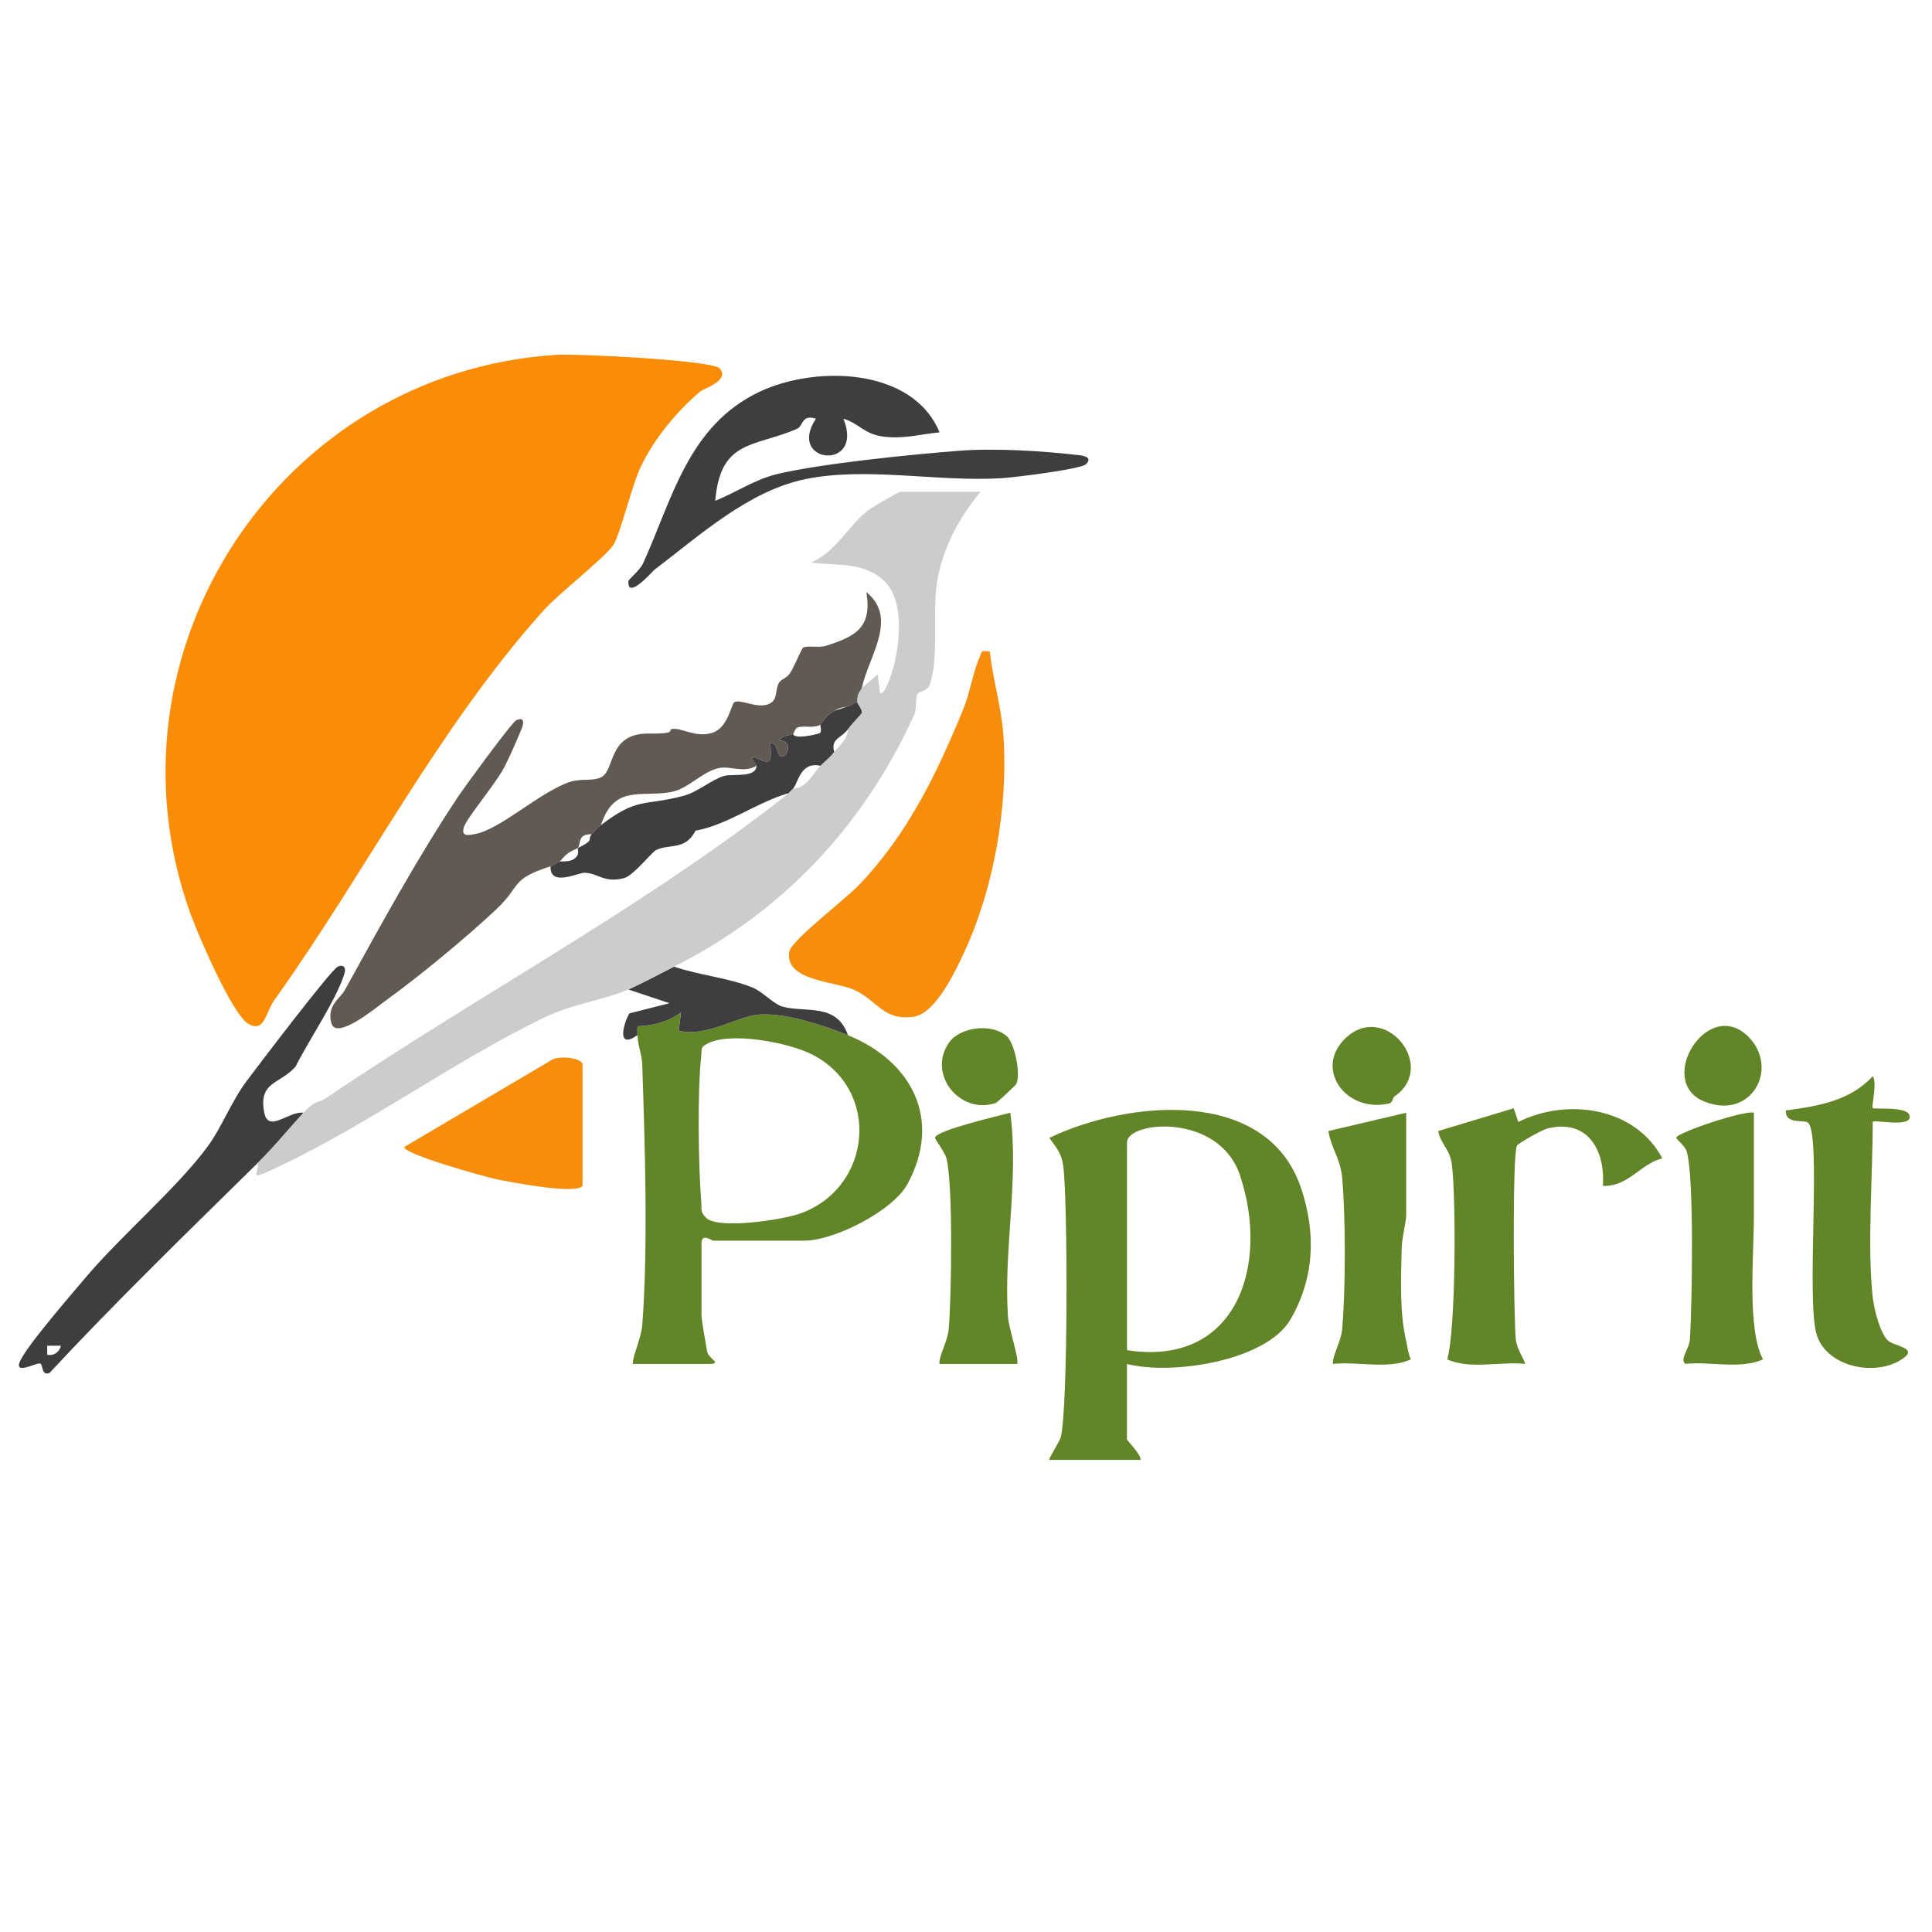 <svg xmlns="http://www.w3.org/2000/svg" id="Layer_1" data-name="Layer 1" viewBox="0 0 500 500"><defs><style>      .cls-1 {        fill: #fb8c06;      }      .cls-2 {        fill: #3f3d3f;      }      .cls-3 {        fill: #605a53;      }      .cls-4 {        fill: #628527;      }      .cls-5 {        fill: #f68d0d;      }      .cls-6 {        fill: #cdcccc;      }    </style></defs><path class="cls-4" d="M271.54,377.8c-.27-.19,2.68-4.66,2.99-5.88,1.89-7.42,1.85-61.45.61-70.4-.42-3.02-1.88-4.72-3.58-7.04,20.23-9.68,56.26-13.33,65.14,12.96,3.94,11.67,3.48,23.32-2.72,34.02-6.27,10.81-30.82,14.51-42.33,11.53v19.5c0,.32,3.6,3.81,3.55,5.32h-23.68ZM291.67,349.43c28.55,4.39,36.9-22.19,29.27-45.17-5.46-16.45-29.27-14.13-29.27-8.6v53.77Z"></path><path class="cls-4" d="M374.56,351.8c2.22-7.97,2.28-41.23,1.21-50.25-.51-4.28-2.82-5.19-3.58-8.83l19.56-5.9,1.18,3.55c12.7-6.36,30.3-3.79,37.28,9.42-5.48,1.25-8.9,7.45-15.39,7.1.65-9.3-3.99-17.37-14.3-14.86-1.37.33-7.54,3.79-7.94,4.48-1.25,2.17-.83,44.65-.3,50,.28,2.83,2.43,5.6,2.4,6.47-6.43-.68-14.37,1.49-20.13-1.18Z"></path><path class="cls-4" d="M484.68,335.84c.31,2.84,1.92,9.54,4.11,11.26,1.45,1.15,7.09,1.76,4.19,4.1-6.57,5.3-19.97,2.99-22.78-5.64-2.9-8.92,1.31-52.06-2.31-55.02-1.02-.83-5.9.56-5.72-3.15,8.29-1.13,16.59-2.44,22.5-8.87,1.22,1.73-.42,7.84,0,8.27.35.35,8.75-.52,9.48,1.79,1.12,3.53-9.48,1.04-9.48,1.76,0,13.88-1.47,32.25,0,45.5Z"></path><path class="cls-4" d="M453.9,287.98c0,9.05,0,18.14,0,27.18,0,9.55-1.8,29.11,2.37,36.63-5.76,2.67-13.7.5-20.13,1.18-1.51-1.33,1.05-3.76,1.22-6.47.52-8.29,1.19-42.96-.94-48.76-.44-1.2-2.63-2.99-2.63-3.27-.01-1.3,17.88-7.25,20.11-6.5Z"></path><path class="cls-4" d="M344.96,352.98c-.22-1.9,2.11-5.88,2.38-8.86.91-10.1.92-28.94.04-39.05-.46-5.32-2.77-7.57-3.6-12.36l20.14-4.73v26.59c0,1.64-1.12,5.63-1.18,8.86-.15,7.99-.56,16.05,1.18,23.64.41,1.8.39,2.76,1.18,4.73-5.76,2.67-13.7.5-20.13,1.18Z"></path><path class="cls-4" d="M243.13,352.98c-.22-1.9,2.11-5.88,2.38-8.86.73-8.12,1.19-37.6-.57-44.35-.39-1.49-2.99-4.99-2.97-5.29.14-1.92,16.54-5.71,19.5-6.51,2.26,17.58-1.73,35.01-.62,52.65.2,3.16,2.9,10.86,2.41,12.37h-20.13Z"></path><path class="cls-4" d="M452.39,268.22c8.27,8.12.91,21.96-11.49,16.78s1-27.08,11.49-16.78Z"></path><path class="cls-4" d="M360.85,283.79c-.41.28-.41,1.58-1.33,1.79-11.09,2.53-19.32-8.71-11.65-16.56,10.21-10.44,24.5,6.95,12.98,14.76Z"></path><path class="cls-4" d="M260.59,268.2c2,1.83,3.74,10.04,2.36,12.42-.18.31-4.87,4.69-5.21,4.81-9.29,3.22-17.9-7.49-12.11-15.63,2.93-4.13,11.22-5.02,14.95-1.6Z"></path><g><path class="cls-4" d="M164.97,267.89c-.02-.77-.14-1.54.04-2.3,3.98-.11,7.97-1.21,11.22-3.58l-.6,4.69c7.01,1.89,14.97-3.65,20.68-4.12,6.89-.57,17.17,2.88,23.13,5.32,16.43,6.71,24.5,21.67,15.45,38.47-3.8,7.06-19.08,14.71-26.7,14.71h-23.68c-.19,0-2.96-2.04-2.96.59v18.91c0,.91,1.16,7.55,1.46,9.19.18.97,1.34,1.93,2.07,2.64-.19.78-1.02.46-1.16.58h-20.13c-.2-1.71,2.16-6.65,2.42-10,1.55-19.88.69-47.17,0-67.46-.09-2.68-1.18-5.11-1.23-7.63ZM182.74,270.26c-1.5.88-1.09,1.4-1.25,2.85-1.02,9.1-.76,28.66,0,38.03.15,1.92-.32,2.46,1.25,4.03,3.09,3.08,19.75.53,24.35-1.11,18.57-6.63,21.01-31.92,3.17-41.12-6.08-3.14-21.65-6.14-27.51-2.68Z"></path><path class="cls-2" d="M174.45,250.17c6.33,2.17,13.92,2.88,20.12,5.33,2.86,1.13,5.66,4.41,7.99,5.03,6.08,1.61,13.94-1.05,16.89,7.37-5.96-2.43-16.24-5.89-23.13-5.32-5.7.47-13.67,6.01-20.68,4.12l.6-4.69c-3.24,2.38-7.23,3.47-11.22,3.58-.18.76-.06,1.53-.04,2.3-5.45,3.86-3.72-2.88-2.09-5.63l10.37-2.63-10.65-3.56c2.89-1.23,8.65-4.3,11.84-5.91Z"></path></g><g><path class="cls-1" d="M186.29,95.37c2.61,3.15-4.03,5.08-5.04,5.93-6.1,5.13-11.8,12.09-15.31,19.25-2.33,4.74-5.51,18.07-7.24,20.55-2.43,3.49-13.89,12.27-18.02,16.87-27.5,30.67-46.3,68.2-69.62,100.76-2.38,3.32-2.58,8.68-6.78,6.24s-13.08-23.16-15.06-28.7c-24.24-67.79,23.42-140.09,95.03-144.45,5.08-.31,40.25,1.4,42.03,3.54Z"></path><path class="cls-6" d="M223,178.08l4.14-3.56.6,4.74c1.72,2.38,9.45-20.88,1.11-28.89-5.27-5.06-12.3-3.88-18.88-4.79,6.63-2.97,9.59-9.63,14.8-13.59,1.04-.79,7.81-4.73,8.29-4.73h20.72c-5.58,6.65-9.95,14.87-11.31,23.57-1.2,7.68.62,19.77-1.93,26.48-.62,1.63-2.66,1.58-3.04,2.22-.74,1.22-.07,3.67-.94,5.56-13.17,28.79-34.08,50.96-62.11,65.07-3.2,1.61-8.95,4.67-11.84,5.91-6.55,2.79-14.34,3.69-21.74,7.26-24.22,11.67-47.45,29.13-72.22,40.19-3.95,1.76-1.52-.4-1.95-2.54,4.31-4.25,7.97-8.81,11.84-13,3.35-3.62,3.23-2.03,6.02-3.92,38.21-25.87,78.79-47.47,115.08-75.27.85-.65,4.03-3.14,4.42-3.53s.8-.78,1.18-1.18c3.65-.21,4.99-3.72,7.1-5.91,1.22-1.27,2.14-1.8,3.55-3.55,1.49-1.83,3.4-3.27,3.55-5.91,1.09-1.54,3.57-3.97,3.6-4.26.08-1.05-1.23-2.34-1.23-2.83,0-2.53,1.05-2.91,1.18-3.55Z"></path><path class="cls-3" d="M223,178.08c-.14.64-1.18,1.02-1.18,3.55-.81.28-1.58.94-2.37,1.18-1.42.44-1.6,0-3.55,1.18-2.05,1.25-2.24,1.78-3.55,3.55-1.75,1.04-4.46.15-5.95.74-.72.29-.88,1.46-1.15,1.62-.84.5-2.79.23-3.55,1.78,3.59-.16,2.16,4.22.59,4.11-1.4-.1-.92-3.76-2.95-3.52.31,4.61.5,6.18-4.17,3.57-1.2.71.63,1.63.61,2.34-3.22,1.96-6.61.05-9.48.55-4.46.77-8.07,5.44-12.7,6.26-7.75,1.38-14.67-2-18.07,8.55-1.25.96-1.44,1.31-2.37,2.36-3.63-.05-2.76,2.03-3.55,3.55-2.16,1.06-2.79,1.13-4.74,3.55-.8.24-1.57.92-2.37,1.18-10.73,3.52-7.31,4.84-14.2,11.29-7.87,7.36-19.77,17.19-28.5,23.5-2.36,1.71-12.78,10.4-14.04,5.83s2.3-6.45,3.4-8.43c9.31-16.83,18.36-33.51,29.15-49.83,1.67-2.52,14.16-19.67,15.33-20.16,2.15-.9,1.97.77,1.27,2.45-1.21,2.9-3,7.06-4.42,9.78-2.24,4.31-9.77,13.12-10.47,15.56s1.26,1.97,2.87,1.69c6.52-1.14,16.53-10.67,24.43-13.45,2.89-1.02,5.99-.16,8.23-1.24,3.7-1.77,1.66-11.44,12.36-11.32,7.79.09,4.61-.96,6.11-1.19,2.36-.36,5.94,2.31,10.27,1.01,4.08-1.22,4.99-7.39,5.71-7.91,1.52-1.11,6.77,2.28,9.75-.02,1.45-1.12.92-3.72,1.95-5.18.59-.84,1.93-1.09,2.74-2.31,1.01-1.51,3.05-6.43,3.37-6.62,1.11-.66,4,.12,5.99-.51,7.72-2.45,11.91-4.73,10.42-13.86,8.35,6.73.56,16.62-1.2,24.82Z"></path><path class="cls-5" d="M256.15,168.62c.82,7.3,3.05,14.5,3.55,21.88,1.23,18.32-2.49,39.4-10.18,55.99-2.26,4.88-7.41,15.77-12.98,16.62-7.9,1.21-9.52-4.24-15.44-6.91-5.08-2.29-18.08-2.3-16.83-9.91.47-2.87,14.62-13.65,18.16-17.38,12.56-13.21,19.97-28.61,26.84-45.3,1.79-4.35,2.53-9.69,4.24-13.49.73-1.63.15-1.85,2.65-1.49Z"></path><path class="cls-2" d="M243.13,111.9c-5.03.48-9.49,1.8-14.7,1.07-4.86-.68-6.09-3.4-10.16-4.61,5.59,13.62-14.86,11.73-7.11,0-3.87-1.2-3.1,1.88-5.02,2.69-11.23,4.74-19.72,2.76-21.03,18.56,5.41-2.19,10.31-5.58,16.12-6.95,11.53-2.72,34.95-5.09,47.25-6.02,9.18-.69,21.58.08,30.79,1.16,1.67.19,3.42.71,1.75,2.35-1.33,1.3-18.64,3.42-21.85,3.61-16.61,1-34.77-3.01-50.68.23-14.78,3.01-27.4,14.58-39.2,23.52-.35.27-7.1,8.06-6.64,2.79.02-.29,3.02-2.83,3.77-4.48,7.47-16.35,11.58-35.62,30.1-44.41,14.57-6.92,39.73-6.3,46.63,10.48Z"></path><path class="cls-2" d="M66.69,300.98c-18.24,17.97-36.48,35.64-53.89,54.35-2.24.82-1.55-2.33-2.47-2.46-1.14-.16-6.61,2.98-5.2-.47,1.6-3.88,13.6-17.72,17.14-21.9,9.21-10.88,23.41-22.91,31.39-33.67,3.67-4.95,6.11-11.61,10.16-17.04,2.87-3.84,21.87-28.87,23.6-29.63,1.46-.64,2.19.24,1.74,1.74-1.99,6.67-9.42,17.57-12.69,24.18-4.25,4.64-9.58,3.82-8.09,11.82,1.02,5.49,6.37-.42,10.14.07-3.87,4.19-7.53,8.75-11.84,13ZM15.77,348.26h-3.55s0,2.35,0,2.35c1.63.36,3.15-.64,3.55-2.35Z"></path><path class="cls-5" d="M150.76,306.89c-1.53,2.36-18.99-1-22.51-1.76-2.97-.64-23.69-6.39-23.65-8.28l37.93-22.39c1.72-1.39,8.23-.83,8.23,1.11v31.32Z"></path><path class="cls-2" d="M221.81,181.63c0,.49,1.31,1.79,1.23,2.83-.02.29-2.51,2.72-3.6,4.26-1.67,2.35-4.52,2.35-3.55,5.91-1.41,1.74-2.33,2.28-3.55,3.55-5.27-1.15-5.76,4.51-7.1,5.91-.39.4-.79.78-1.18,1.18-8.34,2.44-15.68,8.18-24.06,9.71-2.66,5.26-6.9,3.28-10.29,5.07-1.08.57-5.81,6.56-8.16,7.19-5.15,1.39-6.7-1.25-10.19-1.37-1.77-.07-9.11,3.8-8.87-1.69.8-.26,1.57-.94,2.37-1.18.72-.21,3.23.35,4.48-1.48.55-.81.1-1.77.25-2.06,4.58-2.26,2.25-2.07,3.55-3.55.93-1.05,1.11-1.4,2.37-2.36,9.64-7.38,11.11-4.85,21.4-7.6,3.65-.98,6.97-3.99,10.3-5.09,2.25-.74,8.46.62,8.57-2.68.02-.7-1.8-1.63-.61-2.34,4.67,2.61,4.48,1.05,4.17-3.57,2.03-.24,1.55,3.42,2.95,3.52,1.57.11,3-4.27-.59-4.11.76-1.55,2.71-1.28,3.55-1.78.18,1.64,6.6.06,6.94-.21.6-.47-.02-1.92.16-2.16,1.31-1.77,1.5-2.29,3.55-3.55l3.55-1.18c.79-.24,1.56-.9,2.37-1.18Z"></path></g></svg>
